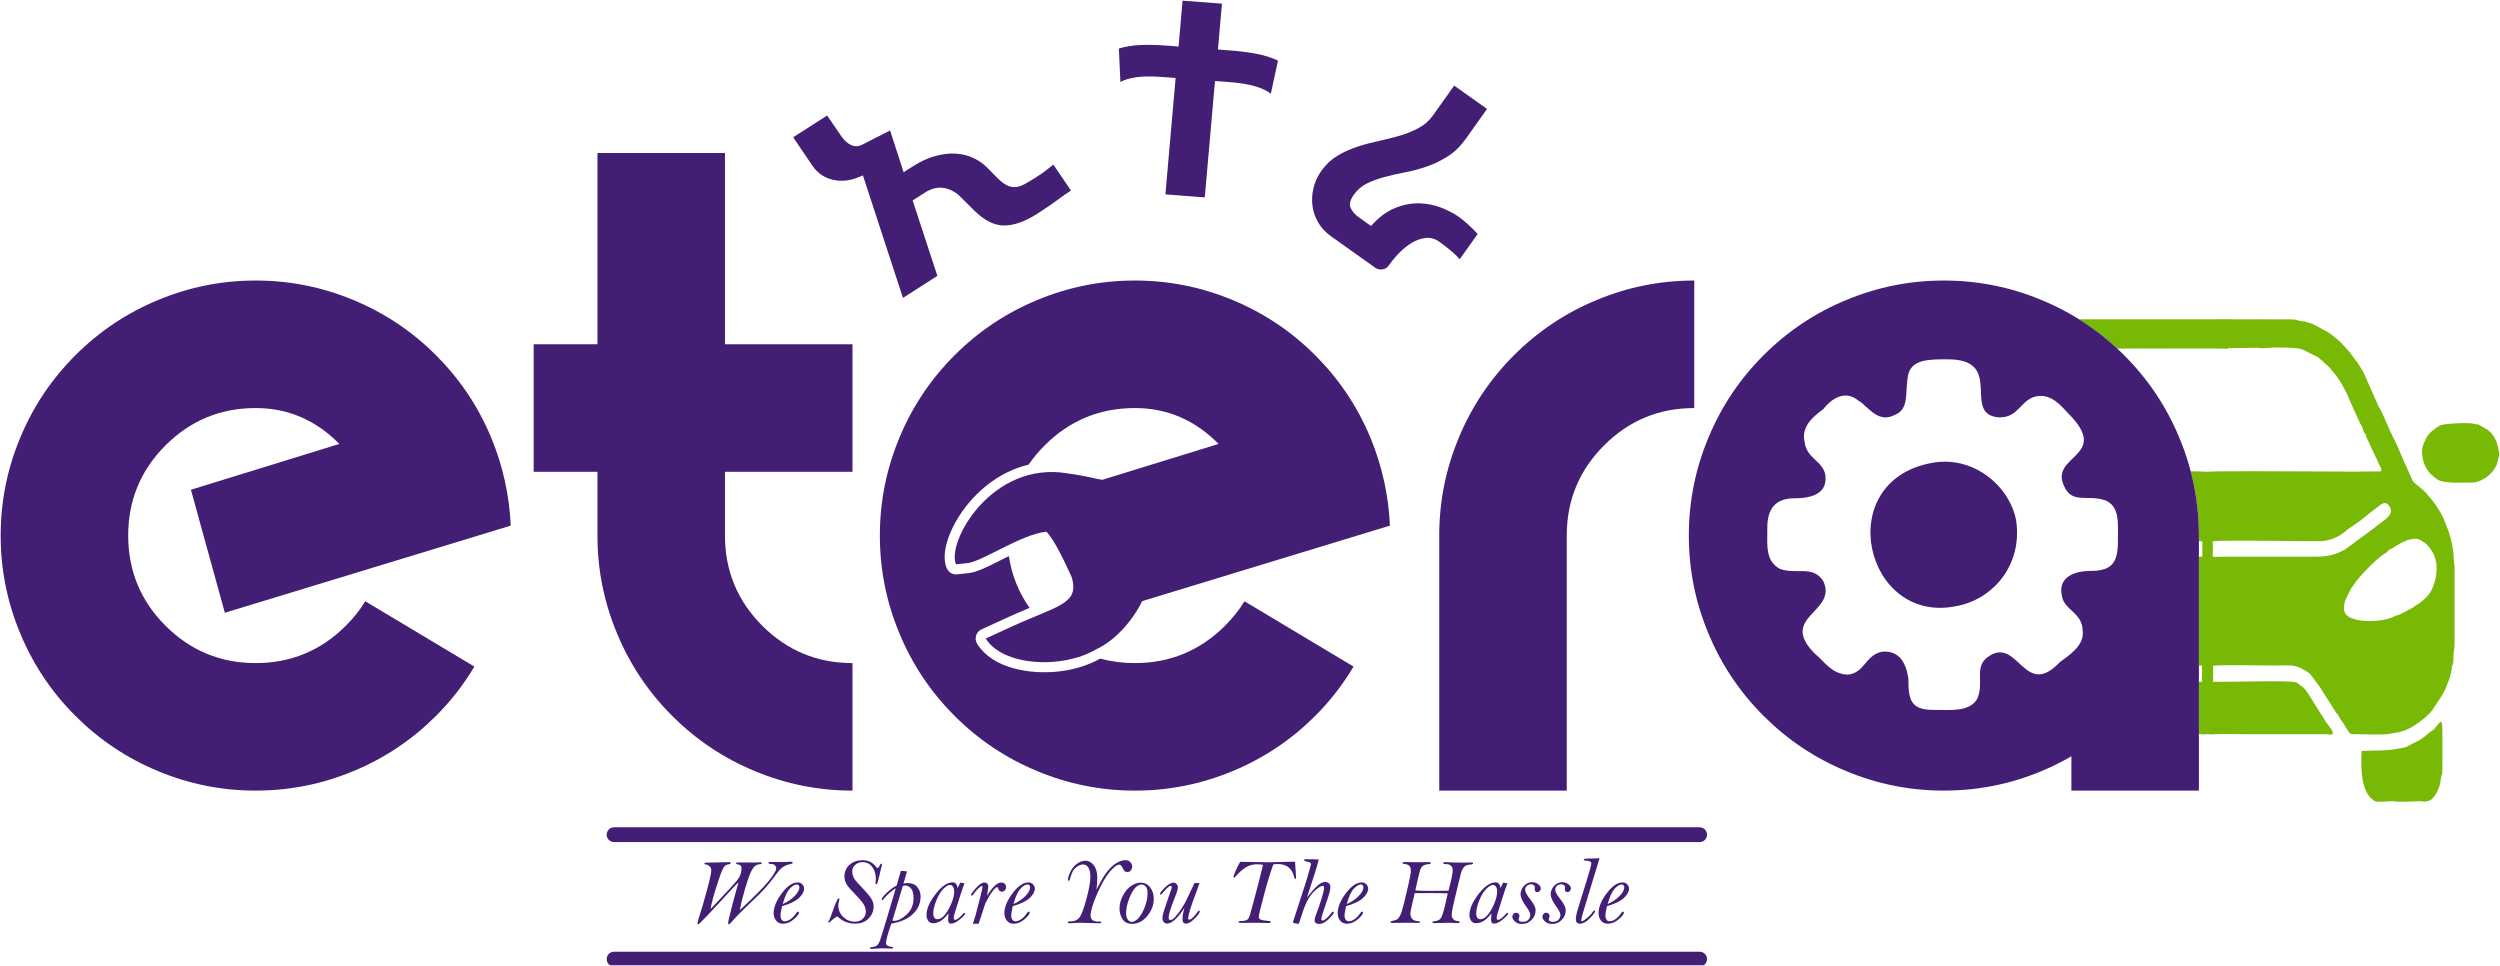 <svg width="3717" height="1436" viewBox="0 0 3717 1436" fill="none" xmlns="http://www.w3.org/2000/svg">
<g clip-path="url(#clip0_0_1)">
<path fill-rule="evenodd" clip-rule="evenodd" d="M3622.23 853.466C3623.53 841.022 3622.23 831.895 3617.69 822.77C3613.79 815.303 3608.6 808.666 3602.11 805.347C3595.62 800.369 3592.38 800.369 3583.29 802.029C3575.51 803.688 3563.83 810.325 3556.69 815.303C3554.74 816.132 3553.45 816.962 3551.5 817.792C3548.25 820.28 3551.5 819.451 3547.61 821.94C3540.47 825.258 3526.84 838.533 3521 844.34L3509.32 856.784C3500.24 867.57 3502.83 865.081 3495.05 875.866L3486.61 893.288C3485.31 898.266 3484.66 903.244 3485.31 908.222C3487.26 914.029 3488.56 914.029 3492.45 917.348C3495.05 919.007 3500.89 920.666 3504.13 921.496C3519.05 924.814 3541.12 923.985 3556.04 918.177C3559.29 916.518 3563.18 914.859 3567.07 914.029L3587.84 903.244C3591.08 900.755 3589.13 901.584 3592.38 899.926C3599.52 895.777 3608.6 888.311 3613.79 880.014C3617.69 873.377 3620.93 864.251 3622.23 853.466ZM3631.31 1144.67C3631.31 1152.96 3630.66 1150.47 3629.37 1155.45C3628.72 1161.26 3628.07 1165.41 3626.12 1171.22C3624.17 1175.36 3622.88 1179.51 3620.28 1182.83C3614.44 1190.3 3613.14 1190.3 3606.01 1191.96C3601.46 1191.96 3601.46 1191.13 3596.92 1191.13C3585.24 1191.96 3575.51 1191.96 3563.83 1191.96C3562.53 1191.96 3559.29 1191.13 3556.69 1191.13L3541.77 1191.96C3539.17 1191.96 3541.12 1191.13 3538.52 1191.96C3535.28 1191.96 3537.22 1192.79 3530.73 1191.13C3528.14 1189.47 3529.44 1190.3 3527.49 1188.64C3509.97 1175.36 3509.97 1140.52 3511.27 1116.46L3542.41 1115.63C3550.85 1115.63 3569.02 1113.14 3577.45 1110.65L3588.49 1104.84C3591.08 1104.02 3591.08 1103.19 3593.68 1102.36C3600.81 1099.04 3607.3 1093.23 3613.14 1088.25C3615.74 1086.59 3615.74 1086.59 3618.33 1084.93C3619.63 1083.27 3620.93 1081.62 3622.23 1079.96C3627.42 1074.98 3628.07 1070.83 3630.66 1074.98C3631.96 1077.47 3631.31 1139.69 3631.31 1144.67ZM3715.67 675.924C3715.67 677.583 3714.37 681.732 3713.72 685.051C3710.48 703.303 3689.06 717.406 3676.73 717.406C3661.16 717.406 3642.99 719.065 3628.07 714.917C3622.88 713.258 3614.44 705.791 3610.55 700.813C3603.41 692.517 3598.87 674.265 3602.11 663.48C3605.36 654.354 3608.6 646.887 3615.74 641.08L3622.23 636.102C3624.17 634.443 3627.42 632.784 3629.37 631.954C3638.45 629.465 3672.84 627.806 3679.33 630.295C3686.47 632.784 3678.03 626.976 3694.9 636.932C3703.34 641.08 3707.23 647.717 3711.13 655.184C3713.07 659.332 3715.67 670.117 3715.67 675.924ZM3393.17 474.849L3366.35 474.806C3362.47 474.622 3358.16 474.49 3354.91 474.788L3318.36 474.728L3318.37 474.611L3282.23 474.67L3091 474.64C3111.26 487.272 3130.23 501.816 3147.92 518.258L3282.22 518.075L3312.43 518.504L3312.55 517.643L3356.69 517.016C3357.4 517.154 3358.1 517.291 3358.78 517.464C3366.01 518.236 3374.37 516.858 3381.76 516.658L3383.44 516.635C3395.12 516.635 3407.45 516.635 3419.13 518.294C3420.42 519.124 3427.56 520.783 3428.86 522.442L3442.49 529.079C3444.43 529.909 3445.08 530.739 3447.03 531.568C3450.27 534.887 3453.52 536.546 3456.11 539.864C3458.71 542.353 3461.3 543.183 3468.44 552.309C3479.47 565.583 3482.72 572.22 3490.5 587.983C3491.15 589.643 3491.8 591.302 3492.45 592.961L3508.67 628.636C3509.32 630.295 3509.97 631.124 3511.27 632.784L3515.16 643.569C3516.46 645.228 3515.81 643.569 3517.11 645.228C3517.76 646.887 3517.11 646.887 3517.76 648.546L3532.03 679.243C3534.63 683.391 3536.57 690.028 3539.17 694.176C3540.47 696.665 3540.47 695.836 3540.47 700.813C3498.94 701.643 3456.11 700.813 3414.58 700.813C3401.66 700.813 3295.37 700.068 3282.22 701.406C3278.87 701.065 3269.48 700.86 3257.15 700.743C3265.28 731.767 3269.33 763.624 3269.33 796.28V804.397C3271.42 804.507 3273.14 804.636 3274.42 804.787V824.429C3274.42 825.349 3274.42 826.454 3274.42 827.713C3273.23 827.905 3271.59 827.947 3269.33 827.928V989.415C3271.11 989.495 3272.68 989.59 3274 989.699C3274 997.939 3274.01 1005.98 3274.02 1013.66C3272.67 1013.69 3271.1 1013.71 3269.33 1013.72V1091.4C3270.39 1091.45 3271.44 1091.5 3272.49 1091.57C3275.17 1092 3278.89 1092.21 3282.22 1091.28C3285.55 1092.21 3289.26 1092 3291.94 1091.57C3304.92 1090.74 3318.55 1091.57 3331.53 1091.57C3373.7 1091.57 3415.88 1091.57 3458.06 1091.57C3461.95 1091.57 3471.04 1094.89 3467.79 1087.42C3466.49 1083.27 3461.3 1078.3 3458.71 1074.15L3432.1 1031.84C3429.51 1027.69 3427.56 1025.2 3424.32 1021.88C3422.37 1020.22 3415.88 1016.07 3413.94 1014.42C3405.18 1011.22 3313.88 1014.18 3290.42 1013.66C3290.43 1005.98 3290.44 997.939 3290.44 989.699C3308.59 988.199 3373.2 989.526 3385.38 989.526C3398.36 989.526 3409.39 987.867 3419.78 992.845C3421.72 993.674 3422.37 994.503 3424.32 995.333C3428.21 996.992 3431.46 999.482 3434.7 1001.97L3448.33 1020.22L3473.63 1060.04C3475.58 1062.53 3475.58 1060.87 3476.88 1064.19C3480.12 1070.83 3484.66 1074.98 3487.91 1081.62C3495.05 1093.23 3493.75 1091.57 3505.43 1091.57C3519.05 1091.57 3543.06 1093.23 3554.74 1090.74C3563.18 1089.08 3567.07 1089.08 3576.16 1085.76C3588.49 1080.79 3606.01 1068.34 3615.74 1056.73L3630.01 1035.16C3631.31 1032.67 3631.31 1033.5 3632.61 1030.18C3633.26 1028.52 3634.56 1027.69 3635.21 1026.03L3641.69 1009.44C3643.64 1003.63 3644.94 997.822 3645.59 991.185C3646.24 988.696 3646.89 987.867 3647.53 984.548C3648.18 979.57 3647.53 976.251 3648.18 970.444C3648.83 962.978 3649.48 964.637 3649.48 955.511V844.34C3649.48 838.533 3648.18 835.214 3648.18 829.407C3648.18 819.451 3644.29 800.369 3641.05 791.243L3632.61 769.673C3626.12 756.399 3618.33 745.614 3609.25 735.658C3607.3 732.339 3604.71 730.68 3602.11 728.192C3598.22 724.043 3589.78 719.065 3587.19 714.917L3576.16 690.028C3575.51 689.199 3575.51 688.369 3574.86 687.539L3563.83 661.821C3557.34 649.376 3547.61 627.806 3541.77 613.702C3539.82 610.383 3538.52 607.065 3536.57 604.576L3513.86 553.139L3504.13 537.376H3503.48C3493.75 523.272 3492.45 522.442 3483.37 512.487C3479.47 507.509 3465.85 496.723 3460.66 493.405C3451.57 489.257 3443.78 483.45 3434.05 480.131C3429.51 479.301 3427.56 477.642 3423.02 477.642C3419.13 477.642 3416.53 475.983 3411.99 475.153C3407.68 474.729 3400.48 474.739 3393.17 474.849ZM3290.02 827.713C3292.94 828.185 3298.57 827.747 3309.46 827.747H3433.4C3455.46 827.747 3467.14 827.747 3486.61 816.962L3532.68 782.947C3534.63 781.288 3536.57 779.629 3539.17 777.97C3544.36 772.992 3563.18 763.866 3550.85 750.591C3544.36 743.125 3537.22 753.081 3529.44 758.058C3522.3 763.036 3515.81 769.673 3507.37 775.48L3490.5 787.096C3480.12 797.051 3465.85 803.688 3452.22 804.518C3433.4 805.294 3310.06 802.439 3290.01 804.787V824.429C3290.01 825.349 3290.01 826.454 3290.02 827.713Z" fill="#78B905"/>
<path d="M3079.73 1124.4C3065.45 1132.74 3050.66 1140.2 3035.24 1146.52C2988.86 1165.86 2940.45 1175.47 2890.14 1175.47C2839.84 1175.47 2791.43 1165.86 2745.04 1146.52C2698.53 1127.31 2657.57 1099.88 2622.06 1064.36C2586.54 1028.85 2559.11 987.896 2539.9 941.382C2520.56 894.995 2510.96 846.585 2510.96 796.28C2510.96 745.975 2520.56 697.566 2539.9 651.178C2559.11 604.664 2586.54 563.713 2622.06 528.196C2657.57 492.678 2698.53 465.251 2745.04 446.039C2791.43 426.7 2839.84 417.094 2890.14 417.094C2940.45 417.094 2988.86 426.7 3035.24 446.039C3081.76 465.251 3122.71 492.678 3158.23 528.196C3193.74 563.713 3221.17 604.664 3240.38 651.178C3259.72 697.566 3269.33 745.975 3269.33 796.28V1175.47H3079.73V1124.4ZM2683.18 657.595C2686.26 682.268 2710.94 685.353 2714.02 706.941C2717.11 734.7 2692.43 740.868 2667.76 740.868C2640 740.868 2627.67 756.289 2627.67 784.047C2627.67 811.805 2624.58 833.395 2646.17 845.732C2670.84 854.984 2695.52 839.563 2710.94 864.237C2732.53 910.5 2643.09 916.669 2698.6 972.184C2710.94 981.437 2723.28 1003.03 2747.95 1003.03C2772.62 999.942 2772.62 975.269 2797.3 969.1C2825.05 966.015 2834.31 987.605 2837.39 1009.19C2837.39 1040.04 2840.48 1055.46 2874.4 1055.46C2902.16 1055.46 2926.83 1058.54 2939.17 1040.04C2951.51 1015.36 2933 990.69 2957.68 975.269C3000.85 947.511 3010.11 1040.04 3062.54 984.521C3074.88 975.269 3099.55 959.848 3096.47 938.258C3096.47 910.5 3068.71 907.416 3065.62 885.826C3059.45 858.068 3084.13 848.816 3108.8 848.816C3139.64 848.816 3148.9 836.479 3148.9 805.637C3148.9 777.878 3151.98 753.205 3130.39 743.952C3102.63 734.7 3081.04 750.121 3068.71 722.363C3047.12 676.099 3139.64 679.184 3074.88 614.416C3065.62 605.163 3050.2 583.573 3025.53 589.742C3003.94 595.91 3000.85 620.584 2973.1 620.584C2914.5 617.499 2982.35 534.226 2895.99 534.226C2868.23 534.226 2843.56 534.226 2837.39 555.815C2831.22 583.573 2840.48 608.247 2815.8 617.499C2791.13 629.836 2775.71 602.079 2763.37 595.91C2741.78 577.404 2720.19 595.91 2710.94 608.247C2698.6 617.499 2677.01 632.92 2683.18 657.595Z" fill="#421E75"/>
<path d="M2329.45 796.28V1175.47H2139.86V796.28C2139.86 745.975 2149.47 697.566 2168.8 651.179C2188.02 604.665 2215.44 563.713 2250.96 528.196C2286.48 492.679 2327.43 465.251 2373.94 446.039C2420.33 426.701 2468.74 417.095 2519.04 417.095V606.687C2466.72 606.687 2421.97 625.141 2384.94 662.175C2347.91 699.209 2329.45 743.953 2329.45 796.28Z" fill="#421E75"/>
<path d="M1811.74 660.026C1776.73 624.509 1735.27 606.687 1687.36 606.687C1635.04 606.687 1590.29 625.141 1553.26 662.175C1544.18 671.259 1536.21 680.807 1529.36 690.817C1521.55 692.672 1513.83 695.178 1506.23 698.345C1483.02 708.027 1462.42 723.312 1445.54 741.872C1431.35 757.476 1418.91 776.383 1411.32 796.124C1405.73 810.651 1401.08 830.424 1407.89 845.273C1410.63 851.232 1416.6 854.623 1423.12 853.914L1441.77 851.886C1442.17 851.843 1442.51 851.793 1442.91 851.719C1453.24 849.783 1464.76 844.284 1474.21 839.696C1482.86 835.502 1491.4 831.104 1500 826.825C1504.22 854.971 1514.48 880.635 1530.79 903.794C1519.48 908.511 1508.22 913.32 1497.08 918.431L1459.34 935.744C1455.29 937.599 1452.53 940.766 1451.24 945.025C1449.96 949.285 1450.51 953.45 1452.85 957.233C1475.95 994.535 1532.37 1002.69 1572.31 998.522C1594.13 996.245 1616.57 990.125 1635.75 979.23C1652.04 983.659 1669.25 985.873 1687.36 985.873C1739.69 985.873 1784.44 967.293 1821.47 930.259C1832.72 919.01 1842.45 906.876 1850.29 893.984L2012.45 991.055C1996.65 1017.72 1977.69 1042.12 1955.45 1064.36C1919.93 1099.88 1878.98 1127.31 1832.47 1146.52C1786.08 1165.86 1737.67 1175.47 1687.36 1175.47C1637.06 1175.47 1588.65 1165.86 1542.26 1146.52C1495.75 1127.31 1454.8 1099.88 1419.28 1064.36C1383.76 1028.85 1356.34 987.895 1337.12 941.382C1317.78 894.995 1308.18 846.585 1308.18 796.28C1308.18 745.975 1317.78 697.566 1337.12 651.179C1356.34 604.665 1383.76 563.713 1419.28 528.196C1454.8 492.679 1495.75 465.251 1542.26 446.039C1588.65 426.701 1637.06 417.095 1687.36 417.095C1737.67 417.095 1786.08 426.701 1832.47 446.039C1878.98 465.251 1919.93 492.679 1955.45 528.196C1990.97 563.713 2018.39 604.665 2037.73 651.179C2054.92 693.142 2064.53 736.495 2066.55 781.492L1698.18 893.768C1683.08 924.443 1656.92 952.961 1629.62 965.483C1578.17 995.61 1490.76 990.017 1465.58 949.352L1503.32 932.038C1573.42 899.884 1605.33 898.302 1593.41 858.082C1583.52 836.512 1568.68 804.158 1555.86 790.454C1518.56 794.51 1464.19 832.502 1440.15 837.003L1421.5 839.031C1406.66 806.677 1474.49 684.19 1587.97 703.931C1617.31 707.966 1629.52 712.198 1638.87 713.393L1811.74 660.026Z" fill="#421E75"/>
<path d="M888.295 511.891V227.502H1077.89V511.891H1267.48V701.484H1077.89V796.28C1077.89 848.608 1096.34 893.352 1133.37 930.385C1170.41 967.419 1215.15 985.873 1267.48 985.873V1175.47C1217.17 1175.47 1168.77 1165.86 1122.38 1146.52C1075.87 1127.31 1034.91 1099.88 999.396 1064.36C963.879 1028.85 936.451 987.895 917.239 941.382C897.9 894.995 888.295 846.585 888.295 796.28V701.484H793.498V511.891H888.295Z" fill="#421E75"/>
<path d="M504.558 660.026C469.547 624.509 428.089 606.687 380.185 606.687C327.858 606.687 283.114 625.141 246.08 662.175C209.047 699.209 190.593 743.953 190.593 796.28C190.593 848.608 209.047 893.352 246.08 930.385C283.114 967.419 327.858 985.873 380.185 985.873C432.513 985.873 477.257 967.293 514.291 930.259C525.54 919.01 535.273 906.876 543.109 893.984L705.274 991.055C689.474 1017.72 670.515 1042.12 648.27 1064.36C612.753 1099.88 571.801 1127.31 525.287 1146.52C478.9 1165.86 430.491 1175.47 380.185 1175.47C329.88 1175.47 281.471 1165.86 235.084 1146.52C188.57 1127.31 147.618 1099.88 112.101 1064.36C76.584 1028.85 49.157 987.895 29.945 941.382C10.606 894.995 1 846.585 1 796.28C1 745.975 10.606 697.566 29.945 651.179C49.157 604.665 76.584 563.713 112.101 528.196C147.618 492.679 188.57 465.251 235.084 446.039C281.471 426.701 329.88 417.095 380.185 417.095C430.491 417.095 478.9 426.701 525.287 446.039C571.801 465.251 612.753 492.679 648.27 528.196C683.787 563.713 711.214 604.665 730.553 651.179C747.743 693.142 757.349 736.495 759.371 781.492L334.304 911.047L283.872 728.153L504.558 660.026Z" fill="#421E75"/>
<path d="M1179.32 204.093L1229.77 171.749L1251.56 203.478C1255.57 209.241 1260.29 213.351 1265.72 215.807C1271.14 218.263 1276.95 217.824 1283.15 214.491L1323.39 193.982L1343.51 256.122L1357.15 247.38C1368.51 240.096 1379.65 234.96 1390.56 231.973C1401.47 228.986 1411.69 227.802 1421.23 228.423C1430.77 229.043 1439.56 231.259 1447.62 235.073C1455.68 238.887 1462.65 243.879 1468.53 250.05L1482.21 263.887C1487.65 269.376 1492.62 273.247 1497.11 275.499C1501.6 277.751 1506 278.616 1510.31 278.094C1514.63 277.573 1519.05 276.098 1523.59 273.671C1528.13 271.244 1533.35 268.136 1539.26 264.348C1545.62 260.268 1550.91 256.638 1555.12 253.456C1559.34 250.274 1563 247.363 1566.12 244.723L1592.28 283.27C1586.59 286.912 1579.84 291.64 1572.03 297.453C1564.21 303.267 1554.17 310.107 1541.89 317.975C1523.94 329.485 1507.59 335.238 1492.83 335.236C1478.08 335.234 1463.09 327.608 1447.86 312.358L1429.32 293.941C1422.2 286.325 1413.86 281.571 1404.31 279.677C1394.75 277.783 1384.98 280.042 1374.98 286.453L1356.91 298.035L1393.66 410.122L1342.52 442.903L1282.99 260.766L1274.96 263.992C1262.74 268.94 1250.44 270.012 1238.06 267.206C1225.68 264.401 1215.62 257.462 1207.88 246.391L1179.32 204.093ZM1732.89 67.702L1752.27 69.176L1758.27 1L1816.82 5.452L1810.82 73.628L1831.41 75.194C1844.33 76.176 1856.66 77.791 1868.41 80.037C1880.15 82.284 1890.72 85.66 1900.12 90.165L1889.48 139.306C1884.12 135.108 1876.54 131.486 1866.76 128.441C1856.97 125.395 1843.87 123.248 1827.45 122L1806.45 120.403L1791.26 293.466L1732.72 289.014L1747.91 115.951L1728.93 114.508C1712.78 113.28 1699.71 113.369 1689.72 114.775C1679.73 116.182 1671.77 118.554 1665.83 121.893L1663.52 72.173C1673.49 69.141 1684.32 67.392 1696 66.927C1707.67 66.461 1719.97 66.719 1732.89 67.702ZM2169.22 322.626C2173.62 325.755 2178.22 329.527 2183.04 333.942C2187.85 338.356 2192.5 342.991 2197 347.846L2170.25 385.466C2165.68 380.235 2160.66 375.421 2155.18 371.023C2149.69 366.625 2144.42 362.628 2139.36 359.029C2134.08 355.275 2128.4 353.474 2122.33 353.628C2116.26 353.782 2109.91 355.482 2103.3 358.729C2096.68 361.975 2090.12 366.665 2083.61 372.798C2077.09 378.931 2070.94 386.068 2065.15 394.208C2063.02 397.664 2059.89 399.742 2055.75 400.441C2051.61 401.14 2048 400.395 2044.92 398.205L1978.92 351.271C1971 345.639 1964.74 338.952 1960.14 331.211C1955.54 323.469 1952.65 315.198 1951.45 306.398C1950.25 297.598 1950.73 288.661 1952.88 279.587C1955.02 270.513 1958.99 261.906 1964.78 253.766C1971.35 244.526 1979.25 237.143 1988.48 231.616C1997.71 226.089 2007.51 221.627 2017.87 218.232C2028.24 214.837 2038.88 211.974 2049.82 209.645C2060.75 207.315 2071.24 204.673 2081.29 201.717C2091.34 198.762 2100.67 194.961 2109.28 190.314C2117.88 185.667 2125 179.383 2130.63 171.463L2162.08 127.243L2210.92 161.974L2179.47 206.194C2171.65 217.194 2162.85 225.843 2153.07 232.14C2143.29 238.437 2133.1 243.448 2122.51 247.173C2111.91 250.898 2101.22 253.816 2090.44 255.926C2079.67 258.035 2069.41 260.347 2059.67 262.863C2049.93 265.378 2041.04 268.575 2032.98 272.451C2024.92 276.328 2018.23 282.007 2012.91 289.487C2007.44 297.187 2005.82 303.655 2008.06 308.891C2010.3 314.127 2014.39 318.857 2020.33 323.081L2038.48 335.988C2050.03 323.003 2062.02 314.058 2074.46 309.152C2086.89 304.245 2098.94 301.968 2110.62 302.32C2122.29 302.672 2133.22 304.893 2143.39 308.983C2153.57 313.072 2162.18 317.62 2169.22 322.626Z" fill="#421E75"/>
<path fill-rule="evenodd" clip-rule="evenodd" d="M2871.32 688.437C2723.28 716.195 2772.62 929.005 2908.33 901.247C2960.76 891.995 3007.02 842.647 2997.77 774.795C2988.52 722.363 2933 676.1 2871.32 688.437Z" fill="#421E75"/>
<path d="M1056.69 1351.42C1080.22 1326.68 1093.73 1311.94 1097.23 1307.17C1100.78 1302.37 1102.55 1296.72 1102.55 1290.23C1102.55 1288.83 1102.11 1287.71 1101.22 1286.87C1100.33 1286.03 1098.54 1285.35 1095.83 1284.84C1094.85 1284.65 1094.36 1284.23 1094.36 1283.58C1094.36 1282.97 1094.69 1282.6 1095.34 1282.46C1096.04 1282.32 1097.77 1282.25 1100.52 1282.25L1121.6 1282.39C1122.48 1282.39 1123.65 1282.34 1125.1 1282.25C1127.66 1282.16 1129.48 1282.11 1130.56 1282.11C1131.82 1282.11 1132.45 1282.58 1132.45 1283.51C1132.45 1284.35 1131.89 1284.79 1130.77 1284.84C1127.45 1284.98 1124.75 1285.84 1122.65 1287.43C1120.59 1289.02 1118.42 1292.26 1116.13 1297.16C1113.85 1302.06 1111 1310.3 1107.59 1321.88C1104.23 1333.41 1101.66 1343.86 1099.89 1353.24C1120.38 1334.29 1134.52 1320.06 1142.32 1310.54C1150.16 1300.97 1154.08 1294.5 1154.08 1291.14C1154.08 1289.41 1153.43 1287.9 1152.12 1286.59C1150.86 1285.24 1149.09 1284.56 1146.8 1284.56C1145.03 1284.56 1143.88 1284.47 1143.37 1284.28C1142.9 1284.09 1142.67 1283.65 1142.67 1282.95C1142.67 1282.02 1143.7 1281.55 1145.75 1281.55L1155.34 1281.69C1162.53 1281.69 1167.03 1281.64 1168.85 1281.55C1172.4 1281.32 1174.69 1281.2 1175.72 1281.2C1177.63 1281.2 1178.59 1281.81 1178.59 1283.02C1178.59 1283.77 1177.51 1284.3 1175.37 1284.63C1172.56 1285.1 1169.86 1285.98 1167.24 1287.29C1164.63 1288.55 1162.46 1290.02 1160.73 1291.7C1159.05 1293.38 1156.37 1296.72 1152.68 1301.71C1147.55 1308.67 1142.53 1314.92 1137.63 1320.48C1132.73 1325.98 1124.61 1334.06 1113.26 1344.7C1102.48 1354.83 1093.8 1363.7 1087.22 1371.31C1085.49 1373.31 1084.37 1374.32 1083.86 1374.32C1083.02 1374.32 1082.6 1373.64 1082.6 1372.29C1082.6 1370.61 1084.35 1362.91 1087.85 1349.18C1091.4 1335.46 1094.78 1323.02 1098 1311.87C1094.17 1315.32 1084.96 1325.12 1070.35 1341.27C1065.54 1346.59 1059.31 1353.24 1051.65 1361.22C1044.04 1369.16 1039.98 1373.29 1039.47 1373.62C1038.96 1373.99 1038.54 1374.18 1038.21 1374.18C1037.42 1374.18 1037.02 1373.69 1037.02 1372.71C1037.02 1371.4 1038.09 1367.48 1040.24 1360.94C1042.67 1353.57 1046.14 1341.62 1050.67 1325.1C1055.25 1308.57 1057.53 1298.24 1057.53 1294.08C1057.53 1291.56 1056.65 1289.51 1054.87 1287.92C1053.15 1286.33 1051.35 1285.47 1049.48 1285.33C1048.03 1285.28 1047.31 1284.89 1047.31 1284.14C1047.31 1283.11 1048.15 1282.6 1049.83 1282.6C1052.87 1282.6 1056.02 1282.53 1059.28 1282.39C1061.71 1282.25 1065.07 1282.18 1069.37 1282.18C1073.66 1282.18 1076.93 1282.11 1079.17 1281.97C1081.17 1281.83 1082.71 1281.76 1083.79 1281.76C1085.47 1281.76 1086.31 1282.3 1086.31 1283.37C1086.31 1284.12 1085.87 1284.56 1084.98 1284.7C1081.85 1285.17 1079.7 1285.82 1078.54 1286.66C1077.37 1287.5 1076.04 1289.37 1074.55 1292.26C1073.05 1295.11 1070.81 1301.06 1067.83 1310.12C1064.84 1319.12 1062.27 1327.48 1060.12 1335.18C1058.02 1342.83 1056.88 1348.25 1056.69 1351.42ZM1162.69 1347.29C1161.2 1353.73 1160.45 1358.61 1160.45 1361.92C1160.45 1363.93 1161.01 1365.75 1162.13 1367.39C1163.3 1368.97 1164.86 1369.77 1166.82 1369.77C1169.62 1369.77 1172.59 1368.62 1175.72 1366.34C1178.84 1364 1181.48 1361.18 1183.63 1357.86C1184.7 1356.23 1185.68 1355.41 1186.57 1355.41C1187.45 1355.41 1187.9 1355.83 1187.9 1356.67C1187.9 1359.01 1185.31 1362.39 1180.13 1366.83C1174.99 1371.21 1169.62 1373.41 1164.02 1373.41C1159.73 1373.41 1156.35 1371.84 1153.87 1368.72C1151.44 1365.54 1150.23 1361.9 1150.23 1357.79C1150.23 1348.88 1154.27 1339.01 1162.34 1328.18C1170.46 1317.35 1178.38 1311.94 1186.08 1311.94C1188.78 1311.94 1191.03 1312.89 1192.8 1314.81C1194.62 1316.72 1195.53 1318.82 1195.53 1321.11C1195.53 1325.68 1192.99 1330.35 1187.9 1335.11C1182.86 1339.87 1174.46 1343.93 1162.69 1347.29ZM1163.74 1344.14C1170.79 1341.06 1176.67 1337.12 1181.39 1332.31C1186.15 1327.45 1188.53 1323 1188.53 1318.94C1188.53 1318.05 1188.18 1317.19 1187.48 1316.35C1186.82 1315.46 1185.91 1315.02 1184.75 1315.02C1181.71 1315.02 1178.24 1317.07 1174.32 1321.18C1170.39 1325.24 1166.87 1332.89 1163.74 1344.14ZM1245.03 1362.41C1241.67 1364.14 1238.91 1366.1 1236.77 1368.3C1234.39 1370.63 1232.96 1371.8 1232.5 1371.8C1231.84 1371.8 1231.52 1371.54 1231.52 1371.03L1231.73 1370.4C1233.08 1368.2 1234.67 1364.45 1236.49 1359.12C1241.81 1343.53 1245.29 1335.74 1246.92 1335.74C1247.71 1335.74 1248.11 1336.11 1248.11 1336.86C1248.11 1337.61 1247.9 1338.59 1247.48 1339.8C1246.78 1341.85 1246.43 1344.02 1246.43 1346.31C1246.43 1353.03 1248.88 1358.73 1253.78 1363.4C1258.68 1368.06 1264.38 1370.4 1270.86 1370.4C1275.86 1370.4 1279.85 1368.93 1282.84 1365.99C1285.82 1363.05 1287.32 1359.61 1287.32 1355.69C1287.32 1351.49 1286.08 1347.53 1283.61 1343.79C1281.18 1340.01 1275.62 1333.66 1266.94 1324.75C1262.04 1319.66 1258.91 1315.62 1257.56 1312.64C1256.21 1309.6 1255.53 1306.47 1255.53 1303.25C1255.53 1295.97 1258.12 1290.09 1263.3 1285.61C1268.48 1281.13 1274.9 1278.89 1282.56 1278.89C1290.68 1278.89 1297.26 1282.09 1302.3 1288.48C1303.42 1289.93 1304.17 1290.65 1304.54 1290.65C1305.57 1290.65 1306.8 1289.16 1308.25 1286.17C1308.9 1284.82 1309.56 1284.14 1310.21 1284.14C1310.96 1284.14 1311.33 1284.56 1311.33 1285.4C1311.33 1286.01 1311.21 1286.71 1310.98 1287.5C1310.19 1290.07 1309.04 1294.74 1307.55 1301.5C1305.96 1307.99 1304.98 1311.8 1304.61 1312.92C1304.24 1314.04 1303.68 1314.6 1302.93 1314.6C1302.14 1314.6 1301.74 1314.06 1301.74 1312.99C1301.74 1312.61 1301.79 1312.19 1301.88 1311.73C1302.11 1310.05 1302.23 1308.41 1302.23 1306.82C1302.23 1299.82 1300.46 1293.92 1296.91 1289.11C1293.41 1284.26 1288.58 1281.83 1282.42 1281.83C1278.26 1281.83 1274.67 1283.14 1271.63 1285.75C1268.6 1288.32 1267.08 1291.65 1267.08 1295.76C1267.08 1298.24 1267.53 1300.62 1268.41 1302.9C1269.35 1305.14 1270.44 1307.1 1271.7 1308.78C1273.01 1310.47 1276.07 1313.8 1280.88 1318.8C1287.92 1326.12 1292.68 1331.75 1295.16 1335.67C1297.68 1339.59 1298.94 1343.63 1298.94 1347.78C1298.94 1354.5 1296.44 1360.43 1291.45 1365.57C1286.5 1370.7 1279.87 1373.27 1271.56 1373.27C1261.01 1373.27 1252.17 1369.65 1245.03 1362.41ZM1333.18 1316.42L1339.34 1294.92C1342.65 1294.97 1345.71 1295.2 1348.51 1295.62L1343.26 1313.62C1345.54 1313.15 1347.64 1312.92 1349.56 1312.92C1355.91 1312.92 1360.69 1314.92 1363.91 1318.94C1367.13 1322.95 1368.74 1327.6 1368.74 1332.87C1368.74 1343.28 1364.82 1352.08 1356.98 1359.26C1349.14 1366.45 1338.54 1371.1 1325.19 1373.2C1319.92 1388.46 1317.28 1398.19 1317.28 1402.39C1317.28 1405.43 1320.27 1407.25 1326.24 1407.85C1327.36 1407.99 1327.92 1408.39 1327.92 1409.04C1327.92 1409.93 1327.32 1410.37 1326.1 1410.37L1310.77 1409.95C1308.3 1409.95 1305.73 1410.09 1303.07 1410.37C1299.71 1410.65 1297.14 1410.79 1295.37 1410.79C1294.06 1410.79 1293.41 1410.37 1293.41 1409.53C1293.41 1408.69 1294.41 1408.2 1296.42 1408.06C1299.59 1407.88 1302.07 1407.08 1303.84 1405.68C1305.61 1404.33 1307.27 1401.46 1308.81 1397.07C1310.35 1392.68 1313.64 1382 1318.68 1365.01L1331.84 1320.76C1329.37 1322.02 1326.41 1324.16 1322.95 1327.2C1319.5 1330.23 1317.03 1332.71 1315.53 1334.62C1313.71 1337 1312.47 1338.19 1311.82 1338.19C1311.17 1338.19 1310.84 1337.82 1310.84 1337.07C1310.84 1335.53 1313.13 1332.52 1317.7 1328.04C1322.28 1323.56 1327.43 1319.68 1333.18 1316.42ZM1326.8 1368.86C1328.02 1369.04 1328.86 1369.14 1329.32 1369.14C1334.88 1369.14 1341.09 1366.03 1347.95 1359.82C1354.81 1353.57 1358.24 1345.43 1358.24 1335.39C1358.24 1328.67 1357 1323.86 1354.53 1320.97C1352.06 1318.03 1349.04 1316.56 1345.5 1316.56C1344.61 1316.56 1343.56 1316.72 1342.35 1317.05L1326.8 1368.86ZM1433.99 1313.34C1432.69 1316.23 1430.05 1323.98 1426.08 1336.58L1419.92 1356.11C1418.61 1359.66 1417.96 1362.69 1417.96 1365.22C1417.96 1366.8 1418.73 1367.6 1420.27 1367.6C1421.35 1367.6 1422.91 1366.85 1424.96 1365.36C1427.06 1363.82 1429.09 1361.88 1431.05 1359.54C1432.36 1358 1433.27 1357.23 1433.78 1357.23C1434.58 1357.23 1434.97 1357.63 1434.97 1358.42C1434.97 1359.68 1432.43 1362.48 1427.34 1366.83C1422.26 1371.12 1417.73 1373.27 1413.76 1373.27C1411.05 1373.27 1409.7 1371.42 1409.7 1367.74C1409.7 1365.17 1409.86 1361.9 1410.19 1357.93C1402.95 1367.74 1395.39 1372.64 1387.51 1372.64C1384.1 1372.64 1381.58 1371.4 1379.94 1368.93C1378.31 1366.41 1377.49 1363.58 1377.49 1360.45C1377.49 1351.45 1381.97 1341.11 1390.94 1329.44C1399.94 1317.72 1408.44 1311.87 1416.42 1311.87C1418.52 1311.87 1420.18 1312.59 1421.39 1314.04C1422.65 1315.48 1423.45 1317.68 1423.77 1320.62C1424.61 1318.47 1425.94 1315.67 1427.76 1312.22C1429.26 1312.45 1430.68 1312.68 1432.03 1312.92C1433.01 1313.15 1433.67 1313.29 1433.99 1313.34ZM1412.5 1315.72C1409.79 1315.72 1406.48 1317.68 1402.56 1321.6C1398.64 1325.47 1395.16 1331.19 1392.13 1338.75C1389.09 1346.31 1387.58 1352.61 1387.58 1357.65C1387.58 1360.64 1388.11 1362.91 1389.19 1364.45C1390.26 1365.94 1391.85 1366.69 1393.95 1366.69C1399.36 1366.69 1404.82 1361.74 1410.33 1351.84C1415.88 1341.95 1418.66 1332.99 1418.66 1324.96C1418.66 1322.34 1418.08 1320.15 1416.91 1318.38C1415.79 1316.6 1414.32 1315.72 1412.5 1315.72ZM1467.6 1331.89C1471.57 1325.31 1475.3 1320.38 1478.8 1317.12C1482.3 1313.8 1485.59 1312.15 1488.67 1312.15C1490.73 1312.15 1492.43 1312.75 1493.79 1313.97C1495.19 1315.18 1495.89 1316.79 1495.89 1318.8C1495.89 1320.48 1495.33 1322.04 1494.21 1323.49C1493.13 1324.93 1491.73 1325.66 1490 1325.66C1487.02 1325.66 1485.15 1324.33 1484.4 1321.67C1483.94 1319.89 1483.31 1319.01 1482.51 1319.01C1481.07 1319.01 1478.64 1321.29 1475.23 1325.87C1471.82 1330.44 1468.39 1336.21 1464.94 1343.16L1455.07 1373.41H1451.29L1447.44 1373.48L1446.46 1373.41C1446.69 1372.38 1448.07 1368.04 1450.59 1360.38C1457.36 1334.95 1460.74 1321.01 1460.74 1318.59C1460.74 1317.7 1460.39 1317.26 1459.69 1317.26C1458.8 1317.26 1457.12 1318.45 1454.65 1320.83C1452.17 1323.21 1450.03 1325.73 1448.21 1328.39C1446.76 1330.49 1445.64 1331.54 1444.85 1331.54C1444.05 1331.54 1443.66 1331.17 1443.66 1330.42C1443.66 1329.3 1446.08 1325.98 1450.94 1320.48C1455.79 1314.92 1460.04 1312.15 1463.68 1312.15C1465.59 1312.15 1467.02 1312.73 1467.95 1313.9C1468.93 1315.02 1469.42 1316.21 1469.42 1317.47C1469.42 1318.91 1469.14 1321.22 1468.58 1324.4C1468.39 1325.47 1468.07 1327.97 1467.6 1331.89ZM1505.76 1347.29C1504.26 1353.73 1503.52 1358.61 1503.52 1361.92C1503.52 1363.93 1504.08 1365.75 1505.2 1367.39C1506.36 1368.97 1507.93 1369.77 1509.89 1369.77C1512.69 1369.77 1515.65 1368.62 1518.78 1366.34C1521.91 1364 1524.54 1361.18 1526.69 1357.86C1527.77 1356.23 1528.75 1355.41 1529.63 1355.41C1530.52 1355.41 1530.96 1355.83 1530.96 1356.67C1530.96 1359.01 1528.37 1362.39 1523.19 1366.83C1518.06 1371.21 1512.69 1373.41 1507.09 1373.41C1502.79 1373.41 1499.41 1371.84 1496.94 1368.72C1494.51 1365.54 1493.3 1361.9 1493.3 1357.79C1493.3 1348.88 1497.33 1339.01 1505.41 1328.18C1513.53 1317.35 1521.44 1311.94 1529.14 1311.94C1531.85 1311.94 1534.09 1312.89 1535.86 1314.81C1537.68 1316.72 1538.59 1318.82 1538.59 1321.11C1538.59 1325.68 1536.05 1330.35 1530.96 1335.11C1525.92 1339.87 1517.52 1343.93 1505.76 1347.29ZM1506.81 1344.14C1513.86 1341.06 1519.74 1337.12 1524.45 1332.31C1529.21 1327.45 1531.59 1323 1531.59 1318.94C1531.59 1318.05 1531.24 1317.19 1530.54 1316.35C1529.89 1315.46 1528.98 1315.02 1527.81 1315.02C1524.78 1315.02 1521.3 1317.07 1517.38 1321.18C1513.46 1325.24 1509.94 1332.89 1506.81 1344.14ZM1630.17 1322.72L1638.01 1308.22C1640.95 1302.86 1644.43 1297.84 1648.44 1293.17C1652.46 1288.5 1656.64 1284.96 1660.98 1282.53C1665.36 1280.1 1669.59 1278.89 1673.65 1278.89C1676.5 1278.89 1678.81 1279.89 1680.58 1281.9C1682.4 1283.91 1683.31 1286.03 1683.31 1288.27C1683.31 1290.28 1682.68 1292.17 1681.42 1293.94C1680.21 1295.67 1678.41 1296.53 1676.03 1296.53C1674.4 1296.53 1673.11 1296.11 1672.18 1295.27C1671.29 1294.39 1669.92 1292.15 1668.05 1288.55C1667.02 1286.54 1665.69 1285.54 1664.06 1285.54C1660.7 1285.54 1656.01 1289.09 1649.98 1296.18C1643.96 1303.28 1637.71 1314.2 1631.22 1328.95C1624.73 1343.7 1621.49 1354.48 1621.49 1361.29C1621.49 1364.14 1622.4 1366.31 1624.22 1367.81C1626.04 1369.3 1628.42 1370.07 1631.36 1370.12C1634.44 1370.12 1636.22 1370.21 1636.68 1370.4C1637.15 1370.58 1637.38 1370.93 1637.38 1371.45C1637.38 1372.29 1636.47 1372.71 1634.65 1372.71L1607.14 1372.01C1602.94 1372.01 1599.02 1372.15 1595.37 1372.43C1593.13 1372.61 1591.29 1372.71 1589.84 1372.71C1588.35 1372.71 1587.6 1372.22 1587.6 1371.24C1587.6 1370.72 1587.84 1370.4 1588.3 1370.26C1588.77 1370.12 1590.19 1370 1592.57 1369.91C1597.57 1369.77 1601.56 1368.02 1604.55 1364.66C1607.53 1361.25 1611.06 1352.12 1615.12 1337.28C1619.18 1322.39 1621.21 1311.14 1621.21 1303.53C1621.21 1297.33 1620.16 1292.73 1618.06 1289.74C1616.01 1286.75 1613.53 1285.26 1610.64 1285.26C1607.84 1285.26 1605.04 1286.17 1602.24 1287.99C1599.44 1289.76 1597.29 1291.82 1595.79 1294.15C1594.35 1296.49 1592.95 1299.82 1591.59 1304.16L1590.19 1308.57C1589.96 1309.23 1589.56 1309.55 1589 1309.55C1588.21 1309.55 1587.81 1309.13 1587.81 1308.29C1587.81 1305.49 1589.03 1301.48 1591.45 1296.25C1593.88 1291.02 1597.19 1286.96 1601.4 1284.07C1605.64 1281.18 1609.82 1279.73 1613.93 1279.73C1618.55 1279.73 1622.61 1281.95 1626.11 1286.38C1629.66 1290.77 1631.43 1296.95 1631.43 1304.93C1631.43 1311.14 1631.01 1317.07 1630.17 1322.72ZM1695.49 1312.29C1701.7 1312.29 1706.58 1314.67 1710.13 1319.43C1713.67 1324.19 1715.45 1329.81 1715.45 1336.3C1715.45 1345.4 1712.25 1353.9 1705.86 1361.78C1699.46 1369.63 1691.83 1373.55 1682.96 1373.55C1676.43 1373.55 1671.71 1371.14 1668.82 1366.34C1665.92 1361.53 1664.48 1356.49 1664.48 1351.21C1664.48 1344.26 1666.27 1337.51 1669.87 1330.98C1673.46 1324.44 1677.64 1319.71 1682.4 1316.77C1687.16 1313.78 1691.53 1312.29 1695.49 1312.29ZM1696.82 1315.16C1694.21 1315.16 1691.32 1316.67 1688.14 1319.71C1685.01 1322.74 1681.91 1328.2 1678.83 1336.09C1675.8 1343.98 1674.28 1351.38 1674.28 1358.28C1674.28 1361.64 1675.05 1364.54 1676.59 1366.97C1678.13 1369.39 1680.21 1370.61 1682.82 1370.61C1685.76 1370.61 1688.94 1368.86 1692.34 1365.36C1695.8 1361.85 1698.97 1356.44 1701.86 1349.11C1704.76 1341.78 1706.21 1334.83 1706.21 1328.25C1706.21 1323.86 1705.41 1320.59 1703.82 1318.45C1702.28 1316.25 1699.95 1315.16 1696.82 1315.16ZM1783.43 1313.13C1782.68 1315.51 1781.12 1319.87 1778.74 1326.22C1770.62 1347.5 1766.56 1360.55 1766.56 1365.36C1766.56 1366.01 1766.7 1366.5 1766.98 1366.83C1767.26 1367.15 1767.68 1367.32 1768.24 1367.32C1769.68 1367.32 1771.64 1366.08 1774.12 1363.61C1776.55 1361.13 1778.48 1358.77 1779.93 1356.53C1781 1354.81 1781.94 1353.94 1782.73 1353.94C1783.48 1353.94 1783.85 1354.32 1783.85 1355.06C1783.85 1356.98 1781.33 1360.5 1776.29 1365.64C1771.29 1370.72 1766.88 1373.27 1763.06 1373.27C1761.42 1373.27 1760.19 1372.71 1759.35 1371.59C1758.55 1370.42 1758.16 1368.69 1758.16 1366.41C1758.16 1361.78 1759.14 1356.21 1761.1 1349.67C1750.87 1365.36 1742.22 1373.2 1735.12 1373.2C1733.35 1373.2 1731.76 1372.45 1730.36 1370.96C1729.01 1369.42 1728.33 1367.62 1728.33 1365.57C1728.33 1363.51 1728.59 1361.43 1729.1 1359.33C1729.61 1357.19 1731.53 1351.14 1734.84 1341.2C1738.15 1331.26 1740.16 1325.45 1740.86 1323.77C1741.7 1321.76 1742.12 1320.03 1742.12 1318.59C1742.12 1318.07 1742.01 1317.7 1741.77 1317.47C1741.54 1317.19 1741.17 1317.05 1740.65 1317.05C1738.64 1317.05 1734.98 1320.2 1729.66 1326.5C1727.61 1328.97 1726.28 1330.21 1725.67 1330.21C1725.02 1330.21 1724.69 1329.88 1724.69 1329.23C1724.69 1327.6 1727.12 1324.37 1731.97 1319.57C1736.87 1314.71 1741.17 1312.29 1744.85 1312.29C1746.58 1312.29 1748.07 1312.99 1749.33 1314.39C1750.64 1315.79 1751.29 1317.4 1751.29 1319.22C1751.29 1321.88 1749.78 1326.94 1746.74 1334.41C1740.58 1349.63 1737.5 1359.64 1737.5 1364.45C1737.5 1365.33 1737.73 1366.15 1738.2 1366.9C1738.71 1367.64 1739.32 1368.02 1740.02 1368.02C1740.96 1368.02 1742.33 1367.41 1744.15 1366.2C1745.97 1364.98 1749.03 1361.5 1753.32 1355.76C1757.62 1349.98 1761.54 1343.35 1765.09 1335.88L1775.8 1313.13C1776.59 1312.85 1777.48 1312.71 1778.46 1312.71C1779.81 1312.71 1781.47 1312.85 1783.43 1313.13ZM1893.21 1285.19C1889.57 1294.62 1885.02 1309.41 1879.56 1329.58C1874.14 1349.74 1871.44 1361.08 1871.44 1363.61C1871.44 1365.19 1872.53 1366.45 1874.73 1367.39C1876.92 1368.27 1881.26 1368.95 1887.75 1369.42C1888.82 1369.51 1889.36 1369.84 1889.36 1370.4C1889.36 1371.7 1888.17 1372.36 1885.79 1372.36L1870.04 1372.01L1844.27 1372.15C1842.31 1372.15 1841.33 1371.73 1841.33 1370.89C1841.33 1369.86 1842.61 1369.35 1845.18 1369.35C1849.8 1369.35 1852.98 1368.62 1854.7 1367.18C1856.48 1365.73 1857.92 1362.72 1859.04 1358.14L1865.56 1334.13L1872.21 1308.57L1877.95 1285.82C1875.1 1285.26 1872.16 1284.98 1869.13 1284.98C1862.59 1284.98 1856.71 1286.68 1851.48 1290.09C1846.3 1293.5 1841.54 1297.84 1837.2 1303.11C1836.22 1304.28 1835.47 1304.86 1834.96 1304.86C1834.21 1304.86 1833.84 1304.51 1833.84 1303.81C1833.84 1303.02 1834.89 1300.1 1836.99 1295.06C1839.14 1290.02 1841.45 1285.45 1843.92 1281.34L1887.33 1282.04L1921.15 1281.2C1921.99 1281.2 1923.43 1281.25 1925.49 1281.34L1926.47 1296.11C1926.79 1299.52 1926.96 1302.48 1926.96 1305C1926.96 1306.12 1926.49 1306.68 1925.56 1306.68C1925.04 1306.68 1924.72 1306.36 1924.58 1305.7C1921.73 1291.65 1913.44 1284.63 1899.72 1284.63C1897.62 1284.63 1895.45 1284.82 1893.21 1285.19ZM1943.13 1334.41C1950.08 1325.63 1955.55 1319.59 1959.51 1316.28C1963.53 1312.92 1967.07 1311.24 1970.16 1311.24C1972.54 1311.24 1974.45 1311.98 1975.9 1313.48C1977.34 1314.97 1978.07 1316.81 1978.07 1319.01C1978.07 1322.88 1975.73 1331.4 1971.07 1344.56C1966.72 1356.74 1964.55 1364.03 1964.55 1366.41C1964.55 1367.9 1965.23 1368.65 1966.58 1368.65C1967.89 1368.65 1969.87 1367.46 1972.54 1365.08C1975.2 1362.69 1977.65 1359.96 1979.89 1356.88C1980.63 1355.9 1981.29 1355.41 1981.85 1355.41C1982.64 1355.41 1983.04 1355.9 1983.04 1356.88C1983.04 1358.38 1980.54 1361.55 1975.55 1366.41C1970.6 1371.26 1965.91 1373.69 1961.47 1373.69C1956.9 1373.69 1954.61 1372.01 1954.61 1368.65C1954.61 1366.27 1955.31 1363.28 1956.71 1359.68C1959 1353.94 1961.57 1346.59 1964.41 1337.63C1967.26 1328.67 1968.68 1322.88 1968.68 1320.27C1968.68 1319.19 1968.5 1318.4 1968.12 1317.89C1967.75 1317.37 1967.17 1317.12 1966.37 1317.12C1964.23 1317.12 1960.8 1319.17 1956.08 1323.28C1951.37 1327.38 1947.47 1332.24 1944.39 1337.84C1941.36 1343.44 1938.28 1351.26 1935.15 1361.29C1933.19 1367.5 1932 1371.07 1931.58 1372.01C1931.2 1372.99 1930.74 1373.48 1930.18 1373.48C1928.78 1373.48 1927.12 1373.22 1925.21 1372.71C1923.29 1372.19 1922.34 1371.77 1922.34 1371.45C1922.34 1370.98 1922.45 1370.44 1922.69 1369.84C1923.15 1368.48 1926.63 1357.86 1933.12 1337.98L1943.06 1306.96L1948.24 1288.69C1948.85 1286.96 1949.15 1285.52 1949.15 1284.35C1949.15 1282.81 1946.61 1281.57 1941.52 1280.64C1939.75 1280.31 1938.86 1279.71 1938.86 1278.82C1938.86 1277.93 1939.79 1277.49 1941.66 1277.49L1953.77 1277.56C1957.79 1277.61 1959.93 1277.7 1960.21 1277.84C1960.49 1277.98 1960.63 1278.19 1960.63 1278.47L1960.35 1279.45C1960.21 1279.78 1960.07 1280.27 1959.93 1280.92C1958.72 1286.52 1953.12 1304.35 1943.13 1334.41ZM2001.31 1347.29C1999.82 1353.73 1999.07 1358.61 1999.07 1361.92C1999.07 1363.93 1999.63 1365.75 2000.75 1367.39C2001.92 1368.97 2003.48 1369.77 2005.44 1369.77C2008.24 1369.77 2011.21 1368.62 2014.33 1366.34C2017.46 1364 2020.1 1361.18 2022.24 1357.86C2023.32 1356.23 2024.3 1355.41 2025.19 1355.41C2026.07 1355.41 2026.52 1355.83 2026.52 1356.67C2026.52 1359.01 2023.93 1362.39 2018.74 1366.83C2013.61 1371.21 2008.24 1373.41 2002.64 1373.41C1998.35 1373.41 1994.96 1371.84 1992.49 1368.72C1990.06 1365.54 1988.85 1361.9 1988.85 1357.79C1988.85 1348.88 1992.89 1339.01 2000.96 1328.18C2009.08 1317.35 2016.99 1311.94 2024.7 1311.94C2027.4 1311.94 2029.64 1312.89 2031.42 1314.81C2033.24 1316.72 2034.15 1318.82 2034.15 1321.11C2034.15 1325.68 2031.6 1330.35 2026.52 1335.11C2021.47 1339.87 2013.07 1343.93 2001.31 1347.29ZM2002.36 1344.14C2009.41 1341.06 2015.29 1337.12 2020 1332.31C2024.77 1327.45 2027.15 1323 2027.15 1318.94C2027.15 1318.05 2026.8 1317.19 2026.1 1316.35C2025.44 1315.46 2024.53 1315.02 2023.37 1315.02C2020.33 1315.02 2016.85 1317.07 2012.93 1321.18C2009.01 1325.24 2005.49 1332.89 2002.36 1344.14ZM2104.3 1323.91C2108.64 1324.33 2115.78 1324.54 2125.72 1324.54C2139.73 1324.54 2149.02 1324.47 2153.59 1324.33C2157.79 1308.97 2159.89 1298.73 2159.89 1293.59C2159.89 1291.16 2159.07 1289.09 2157.44 1287.36C2155.81 1285.59 2153.1 1284.7 2149.32 1284.7C2146.94 1284.7 2145.75 1284.19 2145.75 1283.16C2145.75 1282.27 2146.4 1281.83 2147.71 1281.83C2148.32 1281.83 2149.04 1281.85 2149.88 1281.9C2156.41 1282.32 2165.35 1282.53 2176.69 1282.53L2188.04 1282.32C2189.44 1282.32 2190.14 1282.76 2190.14 1283.65C2190.14 1284.54 2189.48 1285.03 2188.18 1285.12C2184.4 1285.45 2181.64 1285.96 2179.91 1286.66C2178.23 1287.36 2176.72 1288.74 2175.36 1290.79C2174.06 1292.8 2173.08 1294.9 2172.42 1297.09C2171.82 1299.29 2169.67 1308.06 2165.98 1323.42C2162.29 1338.73 2160.1 1348.25 2159.4 1351.98C2158.75 1355.72 2158.42 1358.75 2158.42 1361.08C2158.42 1363.14 2159.24 1365.01 2160.87 1366.69C2162.5 1368.32 2164.42 1369.21 2166.61 1369.35C2169.04 1369.53 2170.25 1370.02 2170.25 1370.82C2170.25 1371.89 2169.39 1372.43 2167.66 1372.43L2154.08 1372.01L2131.89 1372.5C2130.49 1372.5 2129.79 1372.03 2129.79 1371.1C2129.79 1370.35 2130.37 1369.93 2131.54 1369.84C2136.25 1369.42 2139.59 1368.16 2141.55 1366.06C2143.55 1363.96 2145.82 1357.49 2148.34 1346.66L2152.54 1328.25C2146.19 1327.97 2137.81 1327.83 2127.4 1327.83L2103.32 1327.9C2102.71 1331.26 2101.59 1336.18 2099.96 1342.67C2098 1350.37 2097.02 1355.69 2097.02 1358.63C2097.02 1365.5 2100.87 1369.16 2108.57 1369.63C2110.39 1369.72 2111.3 1370.16 2111.3 1370.96C2111.3 1371.75 2110.83 1372.15 2109.9 1372.15L2091.07 1371.94L2069.5 1372.22C2068.06 1372.22 2067.33 1371.73 2067.33 1370.75C2067.33 1370.05 2068.57 1369.46 2071.04 1369C2074.17 1368.39 2076.46 1367.53 2077.91 1366.41C2079.35 1365.29 2080.78 1363.23 2082.18 1360.24C2083.62 1357.21 2085.47 1351.14 2087.71 1342.04C2089.99 1332.94 2092.21 1323.49 2094.36 1313.69C2096.55 1303.84 2097.65 1297.58 2097.65 1294.92C2097.65 1291.14 2096.83 1288.53 2095.2 1287.08C2093.61 1285.59 2090.9 1284.68 2087.08 1284.35C2085.86 1284.26 2085.26 1283.84 2085.26 1283.09C2085.26 1282.16 2085.91 1281.69 2087.22 1281.69L2110.39 1281.97L2124.11 1281.76C2126.21 1281.76 2127.26 1282.3 2127.26 1283.37C2127.26 1284.26 2126.61 1284.7 2125.3 1284.7C2122.6 1284.7 2120.15 1285.17 2117.95 1286.1C2115.76 1287.03 2114.1 1288.36 2112.98 1290.09C2111.91 1291.82 2110.58 1296.09 2108.99 1302.9L2104.3 1323.91ZM2241.25 1313.34C2239.94 1316.23 2237.3 1323.98 2233.33 1336.58L2227.17 1356.11C2225.87 1359.66 2225.21 1362.69 2225.21 1365.22C2225.21 1366.8 2225.98 1367.6 2227.52 1367.6C2228.6 1367.6 2230.16 1366.85 2232.21 1365.36C2234.31 1363.82 2236.35 1361.88 2238.31 1359.54C2239.61 1358 2240.52 1357.23 2241.04 1357.23C2241.83 1357.23 2242.23 1357.63 2242.23 1358.42C2242.23 1359.68 2239.68 1362.48 2234.59 1366.83C2229.51 1371.12 2224.98 1373.27 2221.01 1373.27C2218.31 1373.27 2216.95 1371.42 2216.95 1367.74C2216.95 1365.17 2217.11 1361.9 2217.44 1357.93C2210.21 1367.74 2202.65 1372.64 2194.76 1372.64C2191.35 1372.64 2188.83 1371.4 2187.2 1368.93C2185.56 1366.41 2184.75 1363.58 2184.75 1360.45C2184.75 1351.45 2189.23 1341.11 2198.19 1329.44C2207.2 1317.72 2215.69 1311.87 2223.67 1311.87C2225.77 1311.87 2227.43 1312.59 2228.64 1314.04C2229.9 1315.48 2230.7 1317.68 2231.02 1320.62C2231.86 1318.47 2233.19 1315.67 2235.01 1312.22C2236.51 1312.45 2237.93 1312.68 2239.29 1312.92C2240.27 1313.15 2240.92 1313.29 2241.25 1313.34ZM2219.75 1315.72C2217.04 1315.72 2213.73 1317.68 2209.81 1321.6C2205.89 1325.47 2202.41 1331.19 2199.38 1338.75C2196.34 1346.31 2194.83 1352.61 2194.83 1357.65C2194.83 1360.64 2195.36 1362.91 2196.44 1364.45C2197.51 1365.94 2199.1 1366.69 2201.2 1366.69C2206.61 1366.69 2212.07 1361.74 2217.58 1351.84C2223.14 1341.95 2225.91 1332.99 2225.91 1324.96C2225.91 1322.34 2225.33 1320.15 2224.16 1318.38C2223.04 1316.6 2221.57 1315.72 2219.75 1315.72ZM2283.11 1353.45C2283.11 1358.96 2281.13 1363.72 2277.16 1367.74C2273.2 1371.75 2268.53 1373.76 2263.16 1373.76C2258.54 1373.76 2254.92 1372.52 2252.31 1370.05C2249.74 1367.57 2248.46 1365.26 2248.46 1363.12C2248.46 1361.71 2248.97 1360.36 2250 1359.05C2251.02 1357.75 2252.38 1357.09 2254.06 1357.09C2255.6 1357.09 2256.81 1357.56 2257.7 1358.49C2258.63 1359.43 2259.1 1360.55 2259.1 1361.85C2259.1 1362.55 2258.89 1363.42 2258.47 1364.45C2258.05 1365.52 2257.84 1366.31 2257.84 1366.83C2257.84 1368.04 2258.35 1368.97 2259.38 1369.63C2260.45 1370.23 2262.04 1370.54 2264.14 1370.54C2267.64 1370.54 2270.35 1369.56 2272.26 1367.6C2274.22 1365.59 2275.2 1363.16 2275.2 1360.31C2275.2 1357.51 2273.36 1353.64 2269.67 1348.69C2263.74 1340.71 2260.78 1334.27 2260.78 1329.37C2260.78 1325.03 2262.44 1320.99 2265.75 1317.26C2269.06 1313.52 2273.13 1311.66 2277.93 1311.66C2281.34 1311.66 2284.33 1312.61 2286.89 1314.53C2289.51 1316.44 2290.82 1318.54 2290.82 1320.83C2290.82 1322.32 2290.3 1323.63 2289.28 1324.75C2288.29 1325.82 2287.13 1326.36 2285.77 1326.36C2283.16 1326.36 2281.85 1324.98 2281.85 1322.23L2281.92 1318.45C2281.92 1317.42 2281.32 1316.53 2280.1 1315.79C2278.84 1315.09 2277.54 1314.74 2276.18 1314.74C2274.08 1314.74 2272.12 1315.46 2270.3 1316.91C2268.48 1318.35 2267.57 1320.45 2267.57 1323.21C2267.57 1326.05 2270.21 1330.82 2275.48 1337.49C2280.57 1343.93 2283.11 1349.25 2283.11 1353.45ZM2327.92 1353.45C2327.92 1358.96 2325.94 1363.72 2321.97 1367.74C2318 1371.75 2313.34 1373.76 2307.97 1373.76C2303.35 1373.76 2299.73 1372.52 2297.12 1370.05C2294.55 1367.57 2293.27 1365.26 2293.27 1363.12C2293.27 1361.71 2293.78 1360.36 2294.81 1359.05C2295.83 1357.75 2297.19 1357.09 2298.87 1357.09C2300.41 1357.09 2301.62 1357.56 2302.51 1358.49C2303.44 1359.43 2303.91 1360.55 2303.91 1361.85C2303.91 1362.55 2303.7 1363.42 2303.28 1364.45C2302.86 1365.52 2302.65 1366.31 2302.65 1366.83C2302.65 1368.04 2303.16 1368.97 2304.19 1369.63C2305.26 1370.23 2306.85 1370.54 2308.95 1370.54C2312.45 1370.54 2315.16 1369.56 2317.07 1367.6C2319.03 1365.59 2320.01 1363.16 2320.01 1360.31C2320.01 1357.51 2318.17 1353.64 2314.48 1348.69C2308.55 1340.71 2305.59 1334.27 2305.59 1329.37C2305.59 1325.03 2307.25 1320.99 2310.56 1317.26C2313.87 1313.52 2317.93 1311.66 2322.74 1311.66C2326.15 1311.66 2329.14 1312.61 2331.7 1314.53C2334.32 1316.44 2335.62 1318.54 2335.62 1320.83C2335.62 1322.32 2335.11 1323.63 2334.08 1324.75C2333.1 1325.82 2331.94 1326.36 2330.58 1326.36C2327.97 1326.36 2326.66 1324.98 2326.66 1322.23L2326.73 1318.45C2326.73 1317.42 2326.13 1316.53 2324.91 1315.79C2323.65 1315.09 2322.34 1314.74 2320.99 1314.74C2318.89 1314.74 2316.93 1315.46 2315.11 1316.91C2313.29 1318.35 2312.38 1320.45 2312.38 1323.21C2312.38 1326.05 2315.02 1330.82 2320.29 1337.49C2325.38 1343.93 2327.92 1349.25 2327.92 1353.45ZM2378.26 1276.02C2377.38 1279.24 2373.31 1292.47 2366.08 1315.72L2353.06 1358.91C2351.61 1364.52 2350.89 1367.76 2350.89 1368.65C2350.89 1369.39 2351.19 1369.77 2351.8 1369.77C2353.1 1369.77 2355.69 1368.16 2359.57 1364.94C2363.44 1361.71 2366.22 1358.8 2367.9 1356.18C2369.02 1354.46 2369.86 1353.59 2370.42 1353.59C2371.21 1353.59 2371.61 1353.99 2371.61 1354.78C2371.61 1356.37 2369 1359.87 2363.77 1365.29C2358.59 1370.7 2353.55 1373.41 2348.65 1373.41C2347.2 1373.41 2345.89 1372.89 2344.73 1371.87C2343.56 1370.79 2342.98 1369.23 2342.98 1367.18C2342.98 1363.91 2343.47 1360.45 2344.45 1356.81C2345.43 1353.13 2349.95 1338.4 2358.03 1312.64C2363.35 1295.74 2366.01 1286.1 2366.01 1283.72C2366.01 1281.15 2363.28 1279.78 2357.82 1279.59C2355.76 1279.54 2354.74 1279.08 2354.74 1278.19C2354.74 1277.21 2355.76 1276.72 2357.82 1276.72L2378.26 1276.02ZM2389.18 1347.29C2387.69 1353.73 2386.94 1358.61 2386.94 1361.92C2386.94 1363.93 2387.5 1365.75 2388.62 1367.39C2389.79 1368.97 2391.35 1369.77 2393.31 1369.77C2396.12 1369.77 2399.08 1368.62 2402.21 1366.34C2405.33 1364 2407.97 1361.18 2410.12 1357.86C2411.19 1356.23 2412.17 1355.41 2413.06 1355.41C2413.95 1355.41 2414.39 1355.83 2414.39 1356.67C2414.39 1359.01 2411.8 1362.39 2406.62 1366.83C2401.48 1371.21 2396.12 1373.41 2390.51 1373.41C2386.22 1373.41 2382.84 1371.84 2380.36 1368.72C2377.94 1365.54 2376.72 1361.9 2376.72 1357.79C2376.72 1348.88 2380.76 1339.01 2388.83 1328.18C2396.96 1317.35 2404.87 1311.94 2412.57 1311.94C2415.28 1311.94 2417.52 1312.89 2419.29 1314.81C2421.11 1316.72 2422.02 1318.82 2422.02 1321.11C2422.02 1325.68 2419.48 1330.35 2414.39 1335.11C2409.35 1339.87 2400.95 1343.93 2389.18 1347.29ZM2390.23 1344.14C2397.28 1341.06 2403.16 1337.12 2407.88 1332.31C2412.64 1327.45 2415.02 1323 2415.02 1318.94C2415.02 1318.05 2414.67 1317.19 2413.97 1316.35C2413.32 1315.46 2412.41 1315.02 2411.24 1315.02C2408.2 1315.02 2404.73 1317.07 2400.81 1321.18C2396.89 1325.24 2393.36 1332.89 2390.23 1344.14Z" fill="#421E75"/>
<path d="M913 1241H2527" stroke="#421E75" stroke-width="22" stroke-linecap="round"/>
<path d="M913 1426H2527" stroke="#421E75" stroke-width="22" stroke-linecap="round"/>
</g>
<defs>
<clipPath id="clip0_0_1">
<rect width="3716.67" height="1435.11" fill="white"/>
</clipPath>
</defs>
</svg>
